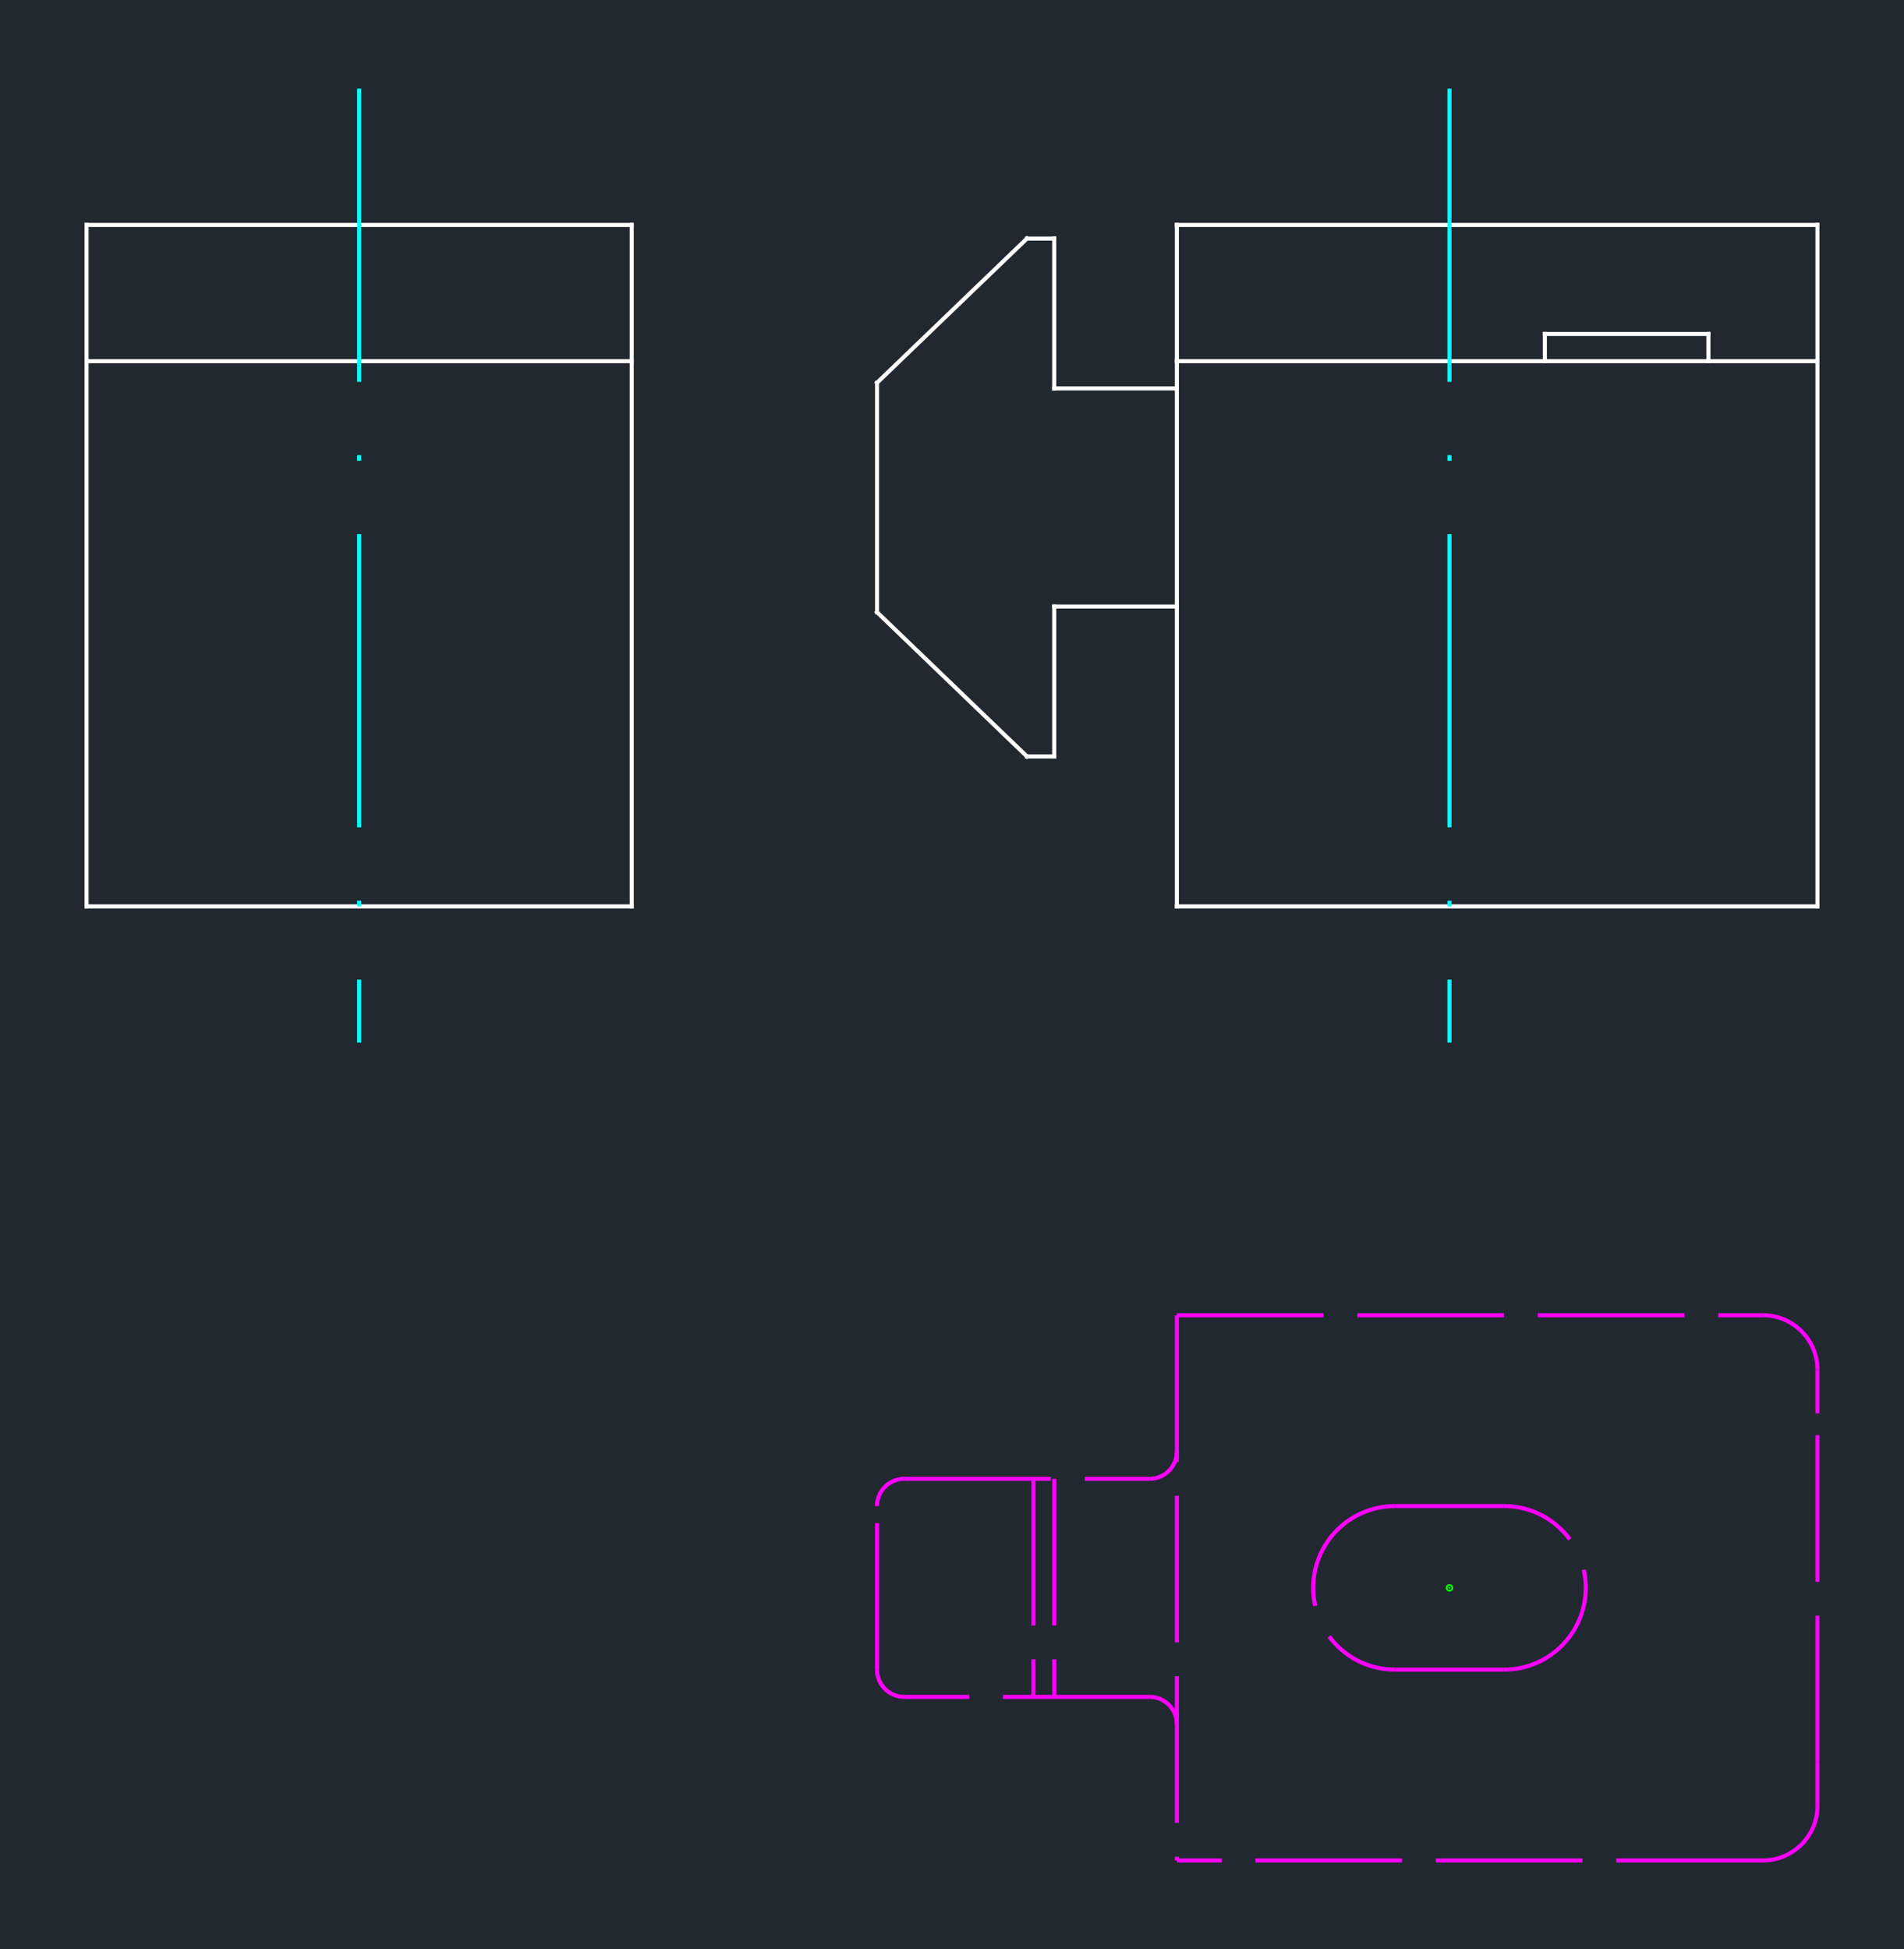 <svg xmlns="http://www.w3.org/2000/svg" xmlns:xlink="http://www.w3.org/1999/xlink" width="450.166" height="460.8" viewBox="0 0 337.625 345.6"><defs><style>*{stroke-linejoin:round;stroke-linecap:butt}</style></defs><g id="figure_1"><path id="patch_1" d="M0 345.6h337.625V0H0z" style="fill:#fff"/><g id="axes_1"><path id="patch_2" d="M0 345.6h337.625V0H0z" style="fill:#212830"/><path id="line2d_1" d="M15.347 39.877h96.67" clip-path="url(#p874fcfe2fe)" style="fill:none;stroke:#fff;stroke-width:.72;stroke-linecap:square"/><path id="line2d_2" d="M112.018 39.877v120.84" clip-path="url(#p874fcfe2fe)" style="fill:none;stroke:#fff;stroke-width:.72;stroke-linecap:square"/><path id="line2d_3" d="M112.018 160.716H15.347" clip-path="url(#p874fcfe2fe)" style="fill:none;stroke:#fff;stroke-width:.72;stroke-linecap:square"/><path id="line2d_4" d="M15.347 160.716V39.876" clip-path="url(#p874fcfe2fe)" style="fill:none;stroke:#fff;stroke-width:.72;stroke-linecap:square"/><path id="line2d_5" d="M15.347 64.045h96.67" clip-path="url(#p874fcfe2fe)" style="fill:none;stroke:#fff;stroke-width:.72;stroke-linecap:square"/><path id="line2d_6" d="M63.682 15.71v169.174" clip-path="url(#p874fcfe2fe)" style="fill:none;stroke-dasharray:52,13,1,13;stroke-dashoffset:0;stroke:#0ff;stroke-width:.72"/><path id="line2d_7" d="M208.69 39.877h113.588" clip-path="url(#p874fcfe2fe)" style="fill:none;stroke:#fff;stroke-width:.72;stroke-linecap:square"/><path id="line2d_8" d="M322.278 39.877v120.84" clip-path="url(#p874fcfe2fe)" style="fill:none;stroke:#fff;stroke-width:.72;stroke-linecap:square"/><path id="line2d_9" d="M322.278 160.716H208.689" clip-path="url(#p874fcfe2fe)" style="fill:none;stroke:#fff;stroke-width:.72;stroke-linecap:square"/><path id="line2d_10" d="M208.69 160.716V39.876" clip-path="url(#p874fcfe2fe)" style="fill:none;stroke:#fff;stroke-width:.72;stroke-linecap:square"/><path id="line2d_11" d="M208.69 64.045h113.588" clip-path="url(#p874fcfe2fe)" style="fill:none;stroke:#fff;stroke-width:.72;stroke-linecap:square"/><path id="line2d_12" d="M302.944 64.045V59.21" clip-path="url(#p874fcfe2fe)" style="fill:none;stroke:#fff;stroke-width:.72;stroke-linecap:square"/><path id="line2d_13" d="M302.944 59.211h-29.002" clip-path="url(#p874fcfe2fe)" style="fill:none;stroke:#fff;stroke-width:.72;stroke-linecap:square"/><path id="line2d_14" d="M273.942 59.211v4.834" clip-path="url(#p874fcfe2fe)" style="fill:none;stroke:#fff;stroke-width:.72;stroke-linecap:square"/><path id="line2d_15" d="M257.025 15.71v169.174" clip-path="url(#p874fcfe2fe)" style="fill:none;stroke-dasharray:52,13,1,13;stroke-dashoffset:0;stroke:#0ff;stroke-width:.72"/><path id="line2d_16" d="M208.69 107.547h-21.752" clip-path="url(#p874fcfe2fe)" style="fill:none;stroke:#fff;stroke-width:.72;stroke-linecap:square"/><path id="line2d_17" d="M186.938 107.547v26.584" clip-path="url(#p874fcfe2fe)" style="fill:none;stroke:#fff;stroke-width:.72;stroke-linecap:square"/><path id="line2d_18" d="M186.938 42.294v26.584" clip-path="url(#p874fcfe2fe)" style="fill:none;stroke:#fff;stroke-width:.72;stroke-linecap:square"/><path id="line2d_19" d="M186.938 68.878h21.751" clip-path="url(#p874fcfe2fe)" style="fill:none;stroke:#fff;stroke-width:.72;stroke-linecap:square"/><path id="line2d_20" d="M186.938 42.294h-4.833" clip-path="url(#p874fcfe2fe)" style="fill:none;stroke:#fff;stroke-width:.72;stroke-linecap:square"/><path id="line2d_21" d="M182.105 42.294 155.52 67.87" clip-path="url(#p874fcfe2fe)" style="fill:none;stroke:#fff;stroke-width:.72;stroke-linecap:square"/><path id="line2d_22" d="m182.105 134.131-26.585-25.577" clip-path="url(#p874fcfe2fe)" style="fill:none;stroke:#fff;stroke-width:.72;stroke-linecap:square"/><path id="line2d_23" d="M186.938 134.131h-4.833" clip-path="url(#p874fcfe2fe)" style="fill:none;stroke:#fff;stroke-width:.72;stroke-linecap:square"/><path id="line2d_24" d="M155.52 108.554V67.871" clip-path="url(#p874fcfe2fe)" style="fill:none;stroke:#fff;stroke-width:.72;stroke-linecap:square"/><path id="line2d_25" d="M208.69 233.22v96.67" clip-path="url(#p874fcfe2fe)" style="fill:none;stroke-dasharray:26,6;stroke-dashoffset:0;stroke:#f0f;stroke-width:.72"/><g id="PathCollection_1"><defs><path id="mfd313a4c89" d="M0 .158a.158.158 0 1 0 0-.316.158.158 0 0 0 0 .316z" style="stroke:#0f0"/></defs><g clip-path="url(#p874fcfe2fe)"><use xlink:href="#mfd313a4c89" x="257.025" y="281.555" style="fill:#0f0;stroke:#0f0"/></g></g><path id="line2d_26" d="M312.61 329.89H208.69" clip-path="url(#p874fcfe2fe)" style="fill:none;stroke-dasharray:26,6;stroke-dashoffset:0;stroke:#f0f;stroke-width:.72"/><path id="line2d_27" d="M208.69 233.22h103.92" clip-path="url(#p874fcfe2fe)" style="fill:none;stroke-dasharray:26,6;stroke-dashoffset:0;stroke:#f0f;stroke-width:.72"/><path id="line2d_28" d="M322.278 320.224v-7.734" clip-path="url(#p874fcfe2fe)" style="fill:none;stroke-dasharray:26,6;stroke-dashoffset:0;stroke:#f0f;stroke-width:.72"/><path id="line2d_29" d="M322.278 242.887v7.733" clip-path="url(#p874fcfe2fe)" style="fill:none;stroke-dasharray:26,6;stroke-dashoffset:0;stroke:#f0f;stroke-width:.72"/><path id="patch_3" d="M247.358 267.055c-8.009 0-14.5 6.492-14.5 14.5 0 8.009 6.491 14.5 14.5 14.5" clip-path="url(#p874fcfe2fe)" style="fill:none;stroke-dasharray:26,6;stroke-dashoffset:0;stroke:#f0f;stroke-width:.72;stroke-linejoin:miter"/><path id="patch_4" d="M266.692 296.056c8.009 0 14.5-6.492 14.5-14.5 0-8.01-6.491-14.501-14.5-14.501" clip-path="url(#p874fcfe2fe)" style="fill:none;stroke-dasharray:26,6;stroke-dashoffset:0;stroke:#f0f;stroke-width:.72;stroke-linejoin:miter"/><path id="line2d_30" d="M247.358 296.056h19.334" clip-path="url(#p874fcfe2fe)" style="fill:none;stroke-dasharray:26,6;stroke-dashoffset:0;stroke:#f0f;stroke-width:.72"/><path id="line2d_31" d="M247.358 267.055h19.334" clip-path="url(#p874fcfe2fe)" style="fill:none;stroke-dasharray:26,6;stroke-dashoffset:0;stroke:#f0f;stroke-width:.72"/><path id="patch_5" d="M312.61 329.89c5.34 0 9.668-4.327 9.668-9.666" clip-path="url(#p874fcfe2fe)" style="fill:none;stroke-dasharray:26,6;stroke-dashoffset:0;stroke:#f0f;stroke-width:.72;stroke-linejoin:miter"/><path id="patch_6" d="M322.278 242.887a9.666 9.666 0 0 0-9.667-9.667" clip-path="url(#p874fcfe2fe)" style="fill:none;stroke-dasharray:26,6;stroke-dashoffset:0;stroke:#f0f;stroke-width:.72;stroke-linejoin:miter"/><path id="line2d_32" d="M322.278 312.49v-61.87" clip-path="url(#p874fcfe2fe)" style="fill:none;stroke-dasharray:26,6;stroke-dashoffset:0;stroke:#f0f;stroke-width:.72"/><path id="patch_7" d="M208.69 305.723a4.834 4.834 0 0 0-4.834-4.833" clip-path="url(#p874fcfe2fe)" style="fill:none;stroke-dasharray:26,6;stroke-dashoffset:0;stroke:#f0f;stroke-width:.72;stroke-linejoin:miter"/><path id="patch_8" d="M203.856 262.221a4.834 4.834 0 0 0 4.833-4.834" clip-path="url(#p874fcfe2fe)" style="fill:none;stroke-dasharray:26,6;stroke-dashoffset:0;stroke:#f0f;stroke-width:.72;stroke-linejoin:miter"/><path id="line2d_33" d="M203.856 300.89h-43.502" clip-path="url(#p874fcfe2fe)" style="fill:none;stroke-dasharray:26,6;stroke-dashoffset:0;stroke:#f0f;stroke-width:.72"/><path id="patch_9" d="M155.52 296.056a4.834 4.834 0 0 0 4.834 4.834" clip-path="url(#p874fcfe2fe)" style="fill:none;stroke-dasharray:26,6;stroke-dashoffset:0;stroke:#f0f;stroke-width:.72;stroke-linejoin:miter"/><path id="patch_10" d="M160.354 262.221a4.834 4.834 0 0 0-4.834 4.834" clip-path="url(#p874fcfe2fe)" style="fill:none;stroke-dasharray:26,6;stroke-dashoffset:0;stroke:#f0f;stroke-width:.72;stroke-linejoin:miter"/><path id="line2d_34" d="M155.52 296.056v-29.001" clip-path="url(#p874fcfe2fe)" style="fill:none;stroke-dasharray:26,6;stroke-dashoffset:0;stroke:#f0f;stroke-width:.72"/><path id="line2d_35" d="M160.354 262.221h43.502" clip-path="url(#p874fcfe2fe)" style="fill:none;stroke-dasharray:26,6;stroke-dashoffset:0;stroke:#f0f;stroke-width:.72"/><path id="line2d_36" d="M186.938 262.221v38.669" clip-path="url(#p874fcfe2fe)" style="fill:none;stroke-dasharray:26,6;stroke-dashoffset:0;stroke:#f0f;stroke-width:.72"/><path id="line2d_37" d="M183.251 262.221v38.669" clip-path="url(#p874fcfe2fe)" style="fill:none;stroke-dasharray:26,6;stroke-dashoffset:0;stroke:#f0f;stroke-width:.72"/></g></g><defs><clipPath id="p874fcfe2fe"><path d="M0 0h337.625v345.6H0z"/></clipPath></defs></svg>
